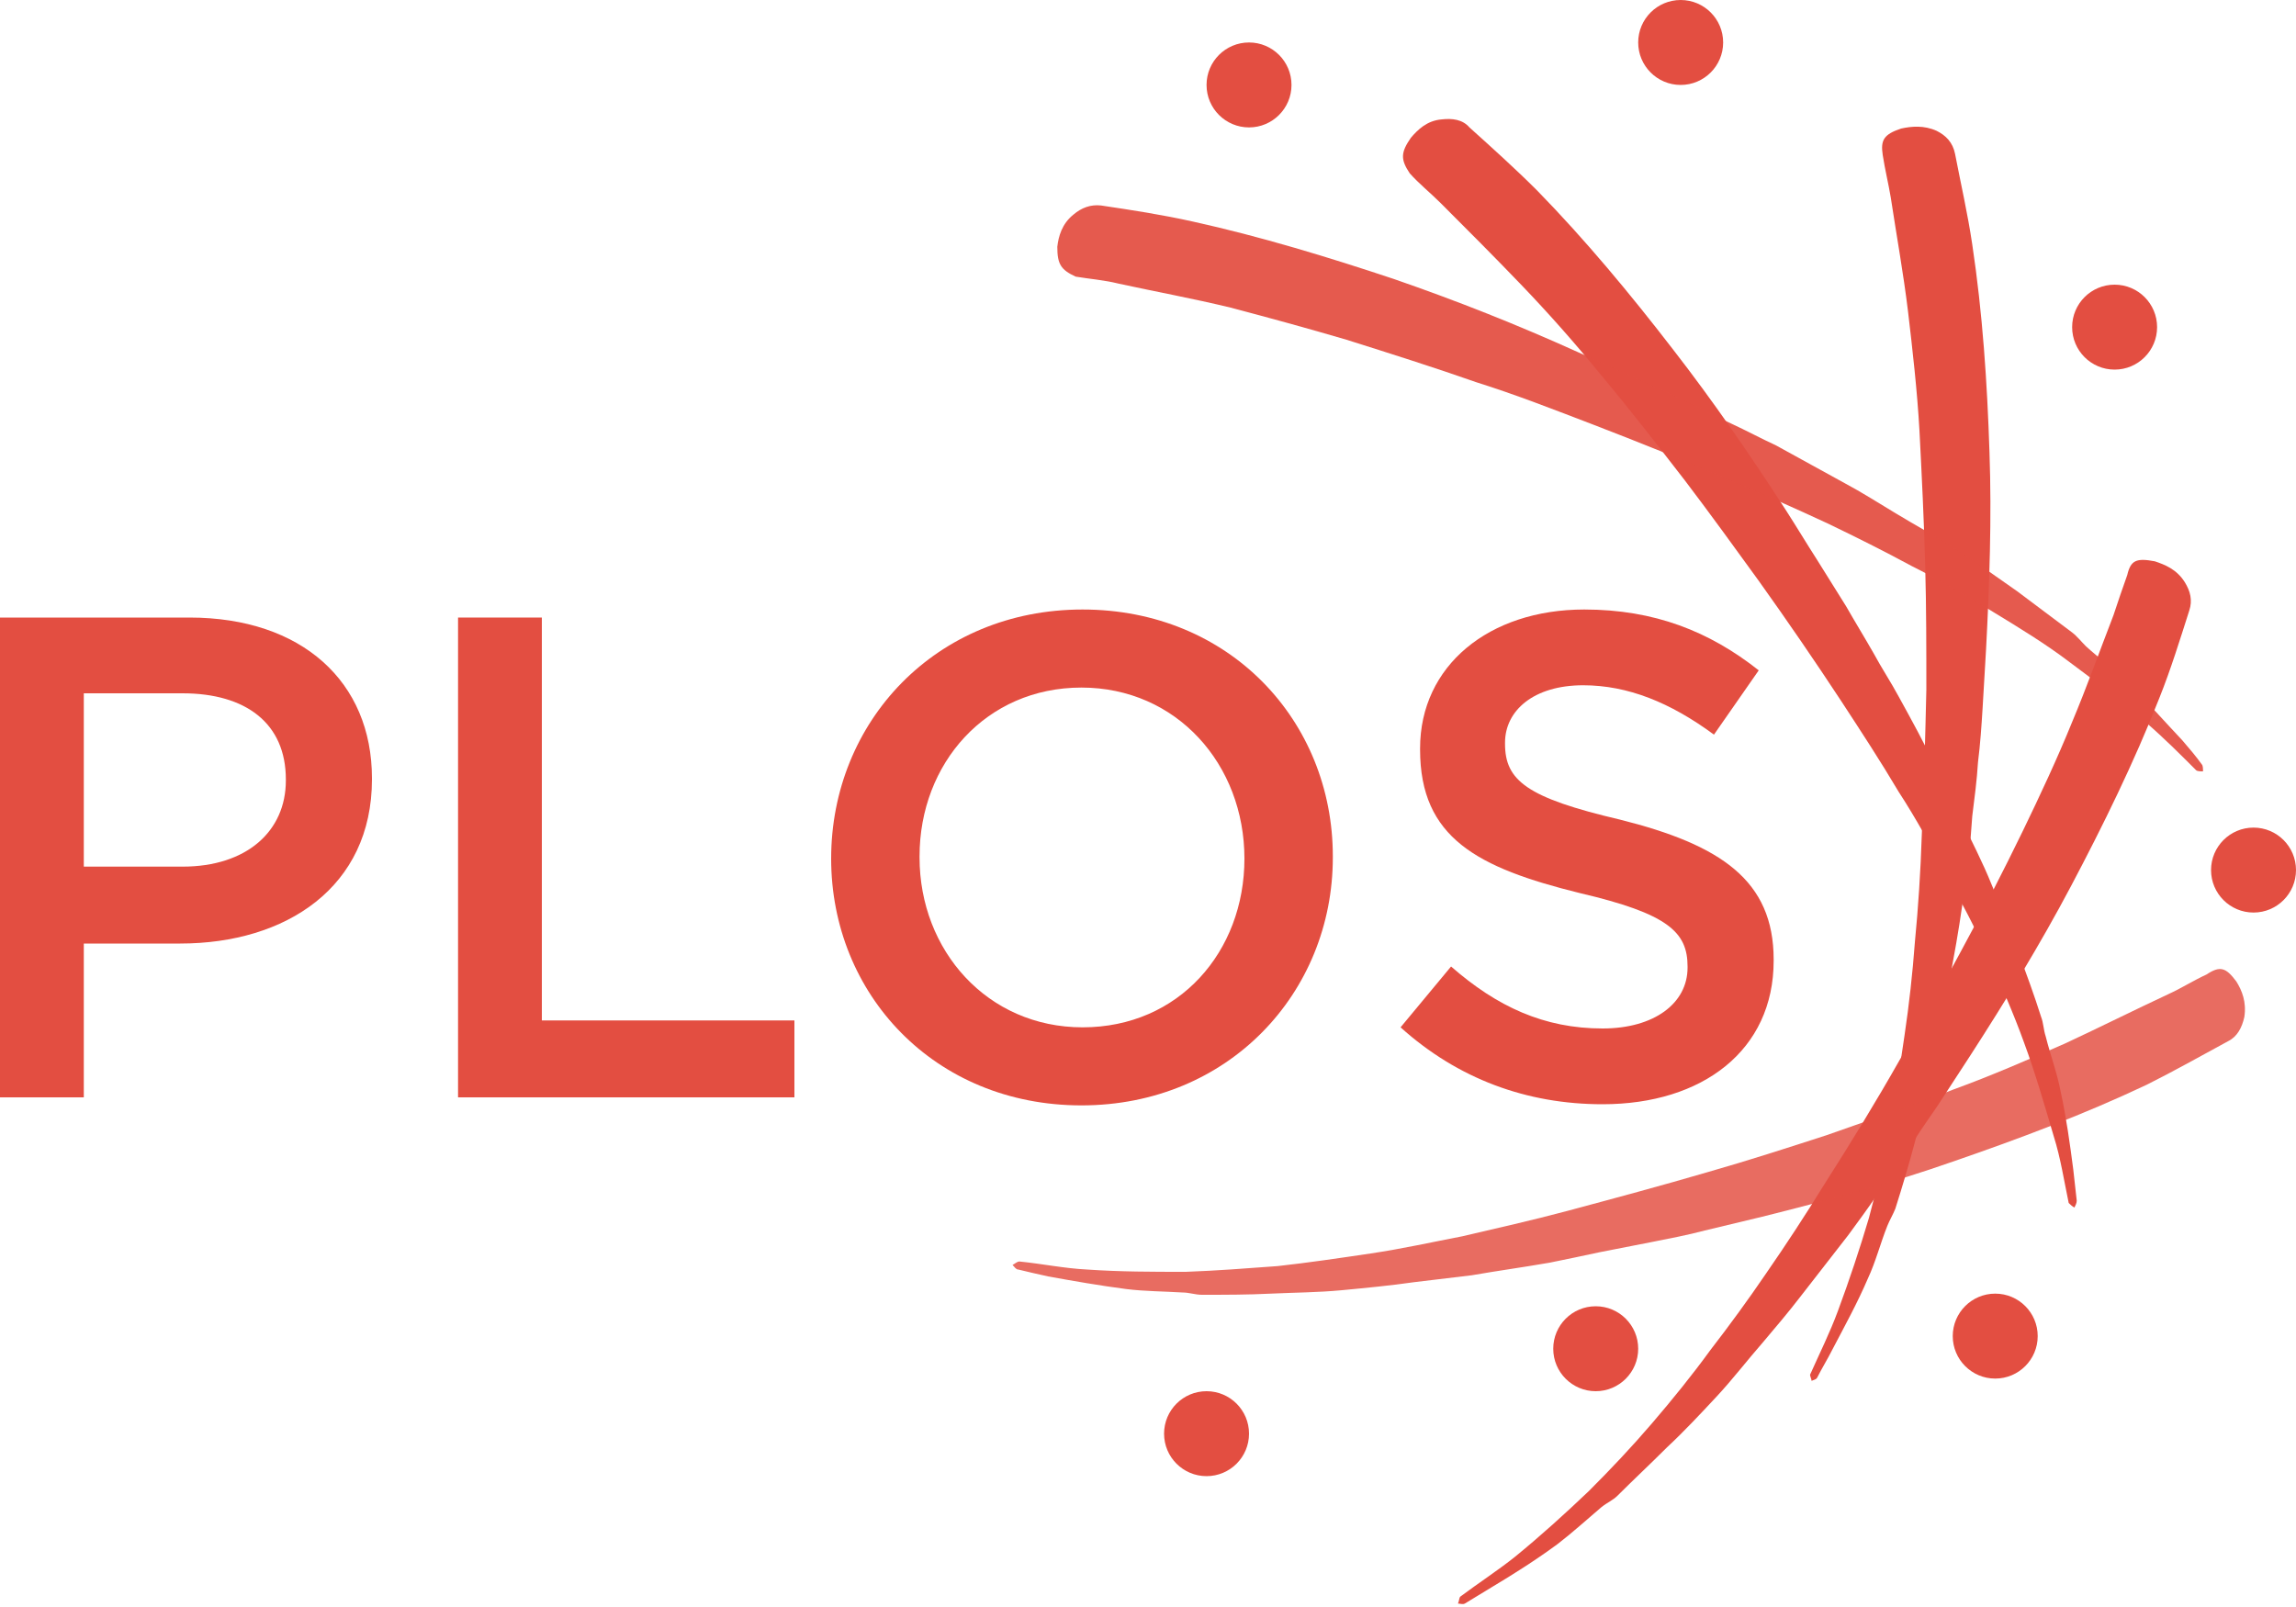 <?xml version="1.0" encoding="UTF-8"?> <!-- Generator: Adobe Illustrator 23.0.4, SVG Export Plug-In . SVG Version: 6.00 Build 0) --> <svg xmlns="http://www.w3.org/2000/svg" xmlns:xlink="http://www.w3.org/1999/xlink" id="Layer_1" x="0px" y="0px" viewBox="0 0 200 140" style="enable-background:new 0 0 200 140;" xml:space="preserve"> <style type="text/css"> .st0{fill:#E34E41;} .st1{opacity:0.93;} .st2{opacity:0.83;} </style> <g> <g> <path class="st0" d="M122.9,12c0.6-0.7,1.4-1.5,2.7-1.6c0.9-0.1,1.8,0,2.4,0.7c2,1.8,4,3.6,5.9,5.5c4.2,4.3,8.1,9,11.8,13.8 c3.5,4.5,6.8,9.3,9.9,14.1c0.9,1.4,1.8,2.9,2.7,4.3c0.8,1.3,1.7,2.7,2.5,4c0.8,1.4,1.6,2.7,2.4,4.1c0.7,1.3,1.5,2.5,2.2,3.8 c1.1,2,2.2,4,3.2,6.1c0.8,1.5,1.5,3,2.2,4.5c0.9,1.9,1.9,3.8,2.7,5.8c0.8,1.9,1.6,3.8,2.3,5.8c0.7,1.9,1.4,3.8,2,5.7 c0.2,0.5,0.2,1.1,0.4,1.7c0.4,1.6,1,3.2,1.3,4.8c0.5,2.3,0.8,4.5,1.1,6.8c0.1,0.9,0.2,1.8,0.3,2.7c0,0.2-0.1,0.4-0.2,0.6 c-0.2-0.1-0.4-0.3-0.5-0.4c-0.4-1.9-0.7-3.9-1.3-5.8c-0.8-2.7-1.6-5.5-2.6-8.2c-0.9-2.5-2-5-3.1-7.4c-1.1-2.5-2.4-4.9-3.7-7.3 s-2.6-4.8-4.1-7.1c-1.6-2.7-3.3-5.3-5-7.9c-2.3-3.5-4.7-7-7.2-10.5c-2.1-2.9-4.2-5.8-6.4-8.7c-2.4-3.1-4.8-6.2-7.4-9.3 c-2.2-2.7-4.5-5.3-6.9-7.8c-2.3-2.4-4.7-4.8-7-7.1c-0.9-0.9-1.9-1.7-2.7-2.6C122,13.9,122,13.3,122.9,12z"></path> </g> <g> <path class="st0" d="M165.6,11.2c0.9-0.2,2-0.3,3.1,0.2c0.8,0.4,1.4,1,1.6,2c0.5,2.6,1.1,5.2,1.5,7.9c0.9,6,1.3,12,1.5,18.1 c0.2,5.7,0,11.5-0.3,17.2c-0.1,1.7-0.2,3.4-0.3,5.1c-0.1,1.6-0.2,3.1-0.4,4.7c-0.1,1.6-0.3,3.1-0.5,4.7c-0.1,1.4-0.2,2.9-0.4,4.3 c-0.3,2.3-0.6,4.5-1,6.8c-0.3,1.7-0.6,3.3-0.9,5c-0.4,2.1-0.7,4.2-1.2,6.3c-0.4,2-1,4-1.5,6c-0.5,1.9-1.1,3.9-1.7,5.8 c-0.2,0.5-0.5,1-0.7,1.5c-0.6,1.5-1,3.1-1.7,4.6c-0.9,2.1-2,4.1-3.1,6.2c-0.4,0.8-0.9,1.6-1.3,2.4c-0.1,0.2-0.3,0.2-0.5,0.3 c0-0.2-0.2-0.5-0.1-0.6c0.8-1.8,1.7-3.6,2.4-5.5c1-2.7,1.9-5.4,2.7-8.1c0.7-2.6,1.3-5.2,1.8-7.8c0.5-2.7,0.9-5.4,1.3-8.1 c0.4-2.7,0.7-5.4,0.9-8.1c0.3-3.1,0.5-6.2,0.6-9.3c0.2-4.2,0.3-8.5,0.4-12.7c0-3.6,0-7.2-0.1-10.8c-0.1-3.9-0.3-7.9-0.5-11.8 c-0.2-3.5-0.6-7-1-10.4c-0.4-3.3-1-6.6-1.5-9.9c-0.2-1.2-0.5-2.4-0.7-3.7C163.8,12.2,164.1,11.7,165.6,11.2z"></path> </g> <g class="st1"> <path class="st0" d="M92.1,21.5c0.1-0.9,0.4-2,1.4-2.8c0.7-0.6,1.5-0.9,2.4-0.8c2.7,0.4,5.3,0.8,8,1.4c5.9,1.3,11.8,3.1,17.5,5 c5.5,1.9,10.8,4,16.1,6.4c1.6,0.7,3.1,1.4,4.7,2.1c1.4,0.7,2.9,1.3,4.3,2c1.4,0.7,2.8,1.4,4.3,2.1c1.3,0.6,2.6,1.3,3.9,1.9 c2,1.1,4,2.2,6,3.3c1.5,0.8,2.9,1.7,4.4,2.6c1.8,1.1,3.7,2.1,5.5,3.3c1.7,1.1,3.4,2.3,5.1,3.5c1.6,1.2,3.2,2.4,4.8,3.6 c0.4,0.3,0.8,0.8,1.2,1.2c1.2,1.1,2.6,2.1,3.7,3.2c1.6,1.6,3.1,3.3,4.7,5c0.6,0.7,1.2,1.4,1.7,2.1c0.1,0.1,0.1,0.4,0.1,0.6 c-0.2,0-0.5,0-0.6-0.1c-1.4-1.4-2.8-2.8-4.3-4.1c-2.2-1.9-4.4-3.6-6.7-5.3c-2.1-1.6-4.4-3-6.7-4.4s-4.7-2.8-7.1-4 c-2.4-1.3-4.8-2.5-7.3-3.7c-2.8-1.3-5.7-2.6-8.6-3.8c-3.9-1.7-7.9-3.3-11.8-4.8c-3.4-1.3-6.7-2.6-10.2-3.7 c-3.7-1.3-7.5-2.5-11.3-3.7c-3.4-1-6.7-1.9-10.1-2.8c-3.3-0.8-6.6-1.4-9.8-2.1c-1.2-0.3-2.5-0.4-3.7-0.6 C92.4,23.5,92.1,23,92.1,21.5z"></path> </g> <g> <path class="st0" d="M187.7,48.9c0.9,0.3,1.9,0.7,2.6,1.8c0.5,0.8,0.7,1.6,0.4,2.5c-0.8,2.5-1.6,5.1-2.6,7.6 c-2.2,5.6-4.9,11.1-7.7,16.4c-2.7,5.1-5.7,10-8.8,14.8c-0.9,1.4-1.9,2.9-2.8,4.3c-0.9,1.3-1.8,2.6-2.6,3.9 c-0.9,1.3-1.8,2.6-2.7,3.9c-0.8,1.2-1.7,2.4-2.5,3.5c-1.4,1.8-2.8,3.6-4.2,5.4c-1,1.3-2.1,2.6-3.2,3.9c-1.4,1.6-2.7,3.3-4.1,4.8 c-1.4,1.5-2.8,3-4.3,4.4c-1.4,1.4-2.9,2.8-4.3,4.2c-0.4,0.4-0.9,0.6-1.4,1c-1.3,1.1-2.5,2.2-3.8,3.2c-1.9,1.4-3.8,2.6-5.8,3.8 c-0.8,0.5-1.5,0.9-2.3,1.4c-0.2,0.1-0.4,0-0.6,0c0.1-0.2,0.1-0.5,0.2-0.6c1.6-1.2,3.3-2.3,4.8-3.5c2.2-1.8,4.3-3.7,6.4-5.7 c1.9-1.9,3.7-3.8,5.5-5.9s3.5-4.2,5.1-6.4c1.7-2.2,3.3-4.4,4.8-6.6c1.8-2.6,3.5-5.2,5.1-7.8c2.3-3.6,4.5-7.2,6.6-10.9 c1.8-3.1,3.6-6.2,5.3-9.4c1.9-3.5,3.7-7,5.4-10.5c1.5-3.1,3-6.3,4.3-9.5c1.3-3.1,2.4-6.2,3.6-9.3c0.4-1.2,0.8-2.4,1.2-3.5 C185.6,48.8,186.1,48.6,187.7,48.9z"></path> </g> <g class="st2"> <path class="st0" d="M194.8,85.5c0.5,0.8,0.9,1.8,0.7,3.1c-0.2,0.9-0.6,1.7-1.4,2.1c-2.4,1.3-4.7,2.6-7.1,3.8 c-5.5,2.6-11.1,4.7-16.9,6.7c-5.4,1.9-11,3.4-16.6,4.8c-1.7,0.4-3.3,0.8-5,1.2c-1.5,0.4-3.1,0.7-4.6,1s-3.1,0.6-4.6,0.9 c-1.4,0.3-2.8,0.6-4.3,0.9c-2.3,0.4-4.5,0.7-6.8,1.1c-1.7,0.2-3.3,0.4-5,0.6c-2.1,0.3-4.2,0.5-6.3,0.7c-2.1,0.2-4.1,0.2-6.2,0.3 c-2,0.1-4,0.1-6,0.1c-0.6,0-1.1-0.2-1.7-0.2c-1.6-0.1-3.3-0.1-4.9-0.3c-2.3-0.3-4.6-0.7-6.8-1.1c-0.9-0.2-1.8-0.4-2.6-0.6 c-0.2,0-0.3-0.2-0.5-0.4c0.2-0.1,0.4-0.3,0.6-0.3c2,0.2,3.9,0.6,5.9,0.7c2.9,0.2,5.7,0.2,8.6,0.2c2.7-0.1,5.3-0.3,8-0.5 c2.7-0.3,5.4-0.7,8.1-1.1s5.4-1,8-1.5c3-0.7,6.1-1.4,9.1-2.2c4.1-1.1,8.2-2.2,12.3-3.4c3.5-1,6.9-2.1,10.3-3.2 c3.7-1.3,7.5-2.6,11.1-4c3.3-1.2,6.5-2.6,9.7-4c3-1.4,6-2.9,9-4.3c1.1-0.5,2.2-1.2,3.3-1.7C193.4,84.1,193.9,84.3,194.8,85.5z"></path> </g> <circle class="st0" cx="184.2" cy="28.5" r="3.7"></circle> <circle class="st0" cx="146.4" cy="3.7" r="3.7"></circle> <circle class="st0" cx="105.1" cy="124.9" r="3.7"></circle> <circle class="st0" cx="173.8" cy="116.4" r="3.7"></circle> <circle class="st0" cx="139" cy="117.5" r="3.7"></circle> <circle class="st0" cx="108.8" cy="7.4" r="3.7"></circle> <circle class="st0" cx="196.3" cy="75.8" r="3.7"></circle> <g> <path class="st0" d="M0,53.8h16.5c9.8,0,15.9,5.6,15.9,14v0.1c0,9.4-7.5,14.3-16.7,14.3H7.3v13.4H0V53.8z M15.9,75.5 c5.6,0,9-3.1,9-7.5v-0.1c0-4.9-3.5-7.5-9-7.5H7.3v15.1H15.9z"></path> <path class="st0" d="M39.9,53.8h7.3v35.1h22v6.7H39.9V53.8z"></path> <path class="st0" d="M72.4,74.8L72.4,74.8c0-11.9,9.1-21.7,21.9-21.7s21.8,9.7,21.8,21.5v0.1c0,11.8-9.1,21.6-21.9,21.6 S72.4,86.6,72.4,74.8z M108.4,74.8L108.4,74.8c0-8.2-5.9-14.9-14.2-14.9s-14.1,6.6-14.1,14.7v0.1c0,8.1,5.9,14.8,14.2,14.8 C102.7,89.5,108.4,82.9,108.4,74.8z"></path> <path class="st0" d="M122,89.5l4.4-5.3c4,3.5,8.1,5.4,13.2,5.4c4.5,0,7.4-2.2,7.4-5.3v-0.1c0-3-1.7-4.6-9.4-6.4 c-8.9-2.2-13.9-4.8-13.9-12.5v-0.1c0-7.2,6-12.1,14.3-12.1c6.1,0,10.9,1.9,15.2,5.3l-3.9,5.6c-3.8-2.8-7.5-4.3-11.4-4.3 c-4.3,0-6.8,2.2-6.8,5v0.1c0,3.2,1.9,4.7,10,6.6c8.8,2.2,13.4,5.3,13.4,12.2v0.1c0,7.8-6.2,12.5-14.9,12.5 C133,96.2,127,94,122,89.5z"></path> </g> </g> </svg> 
